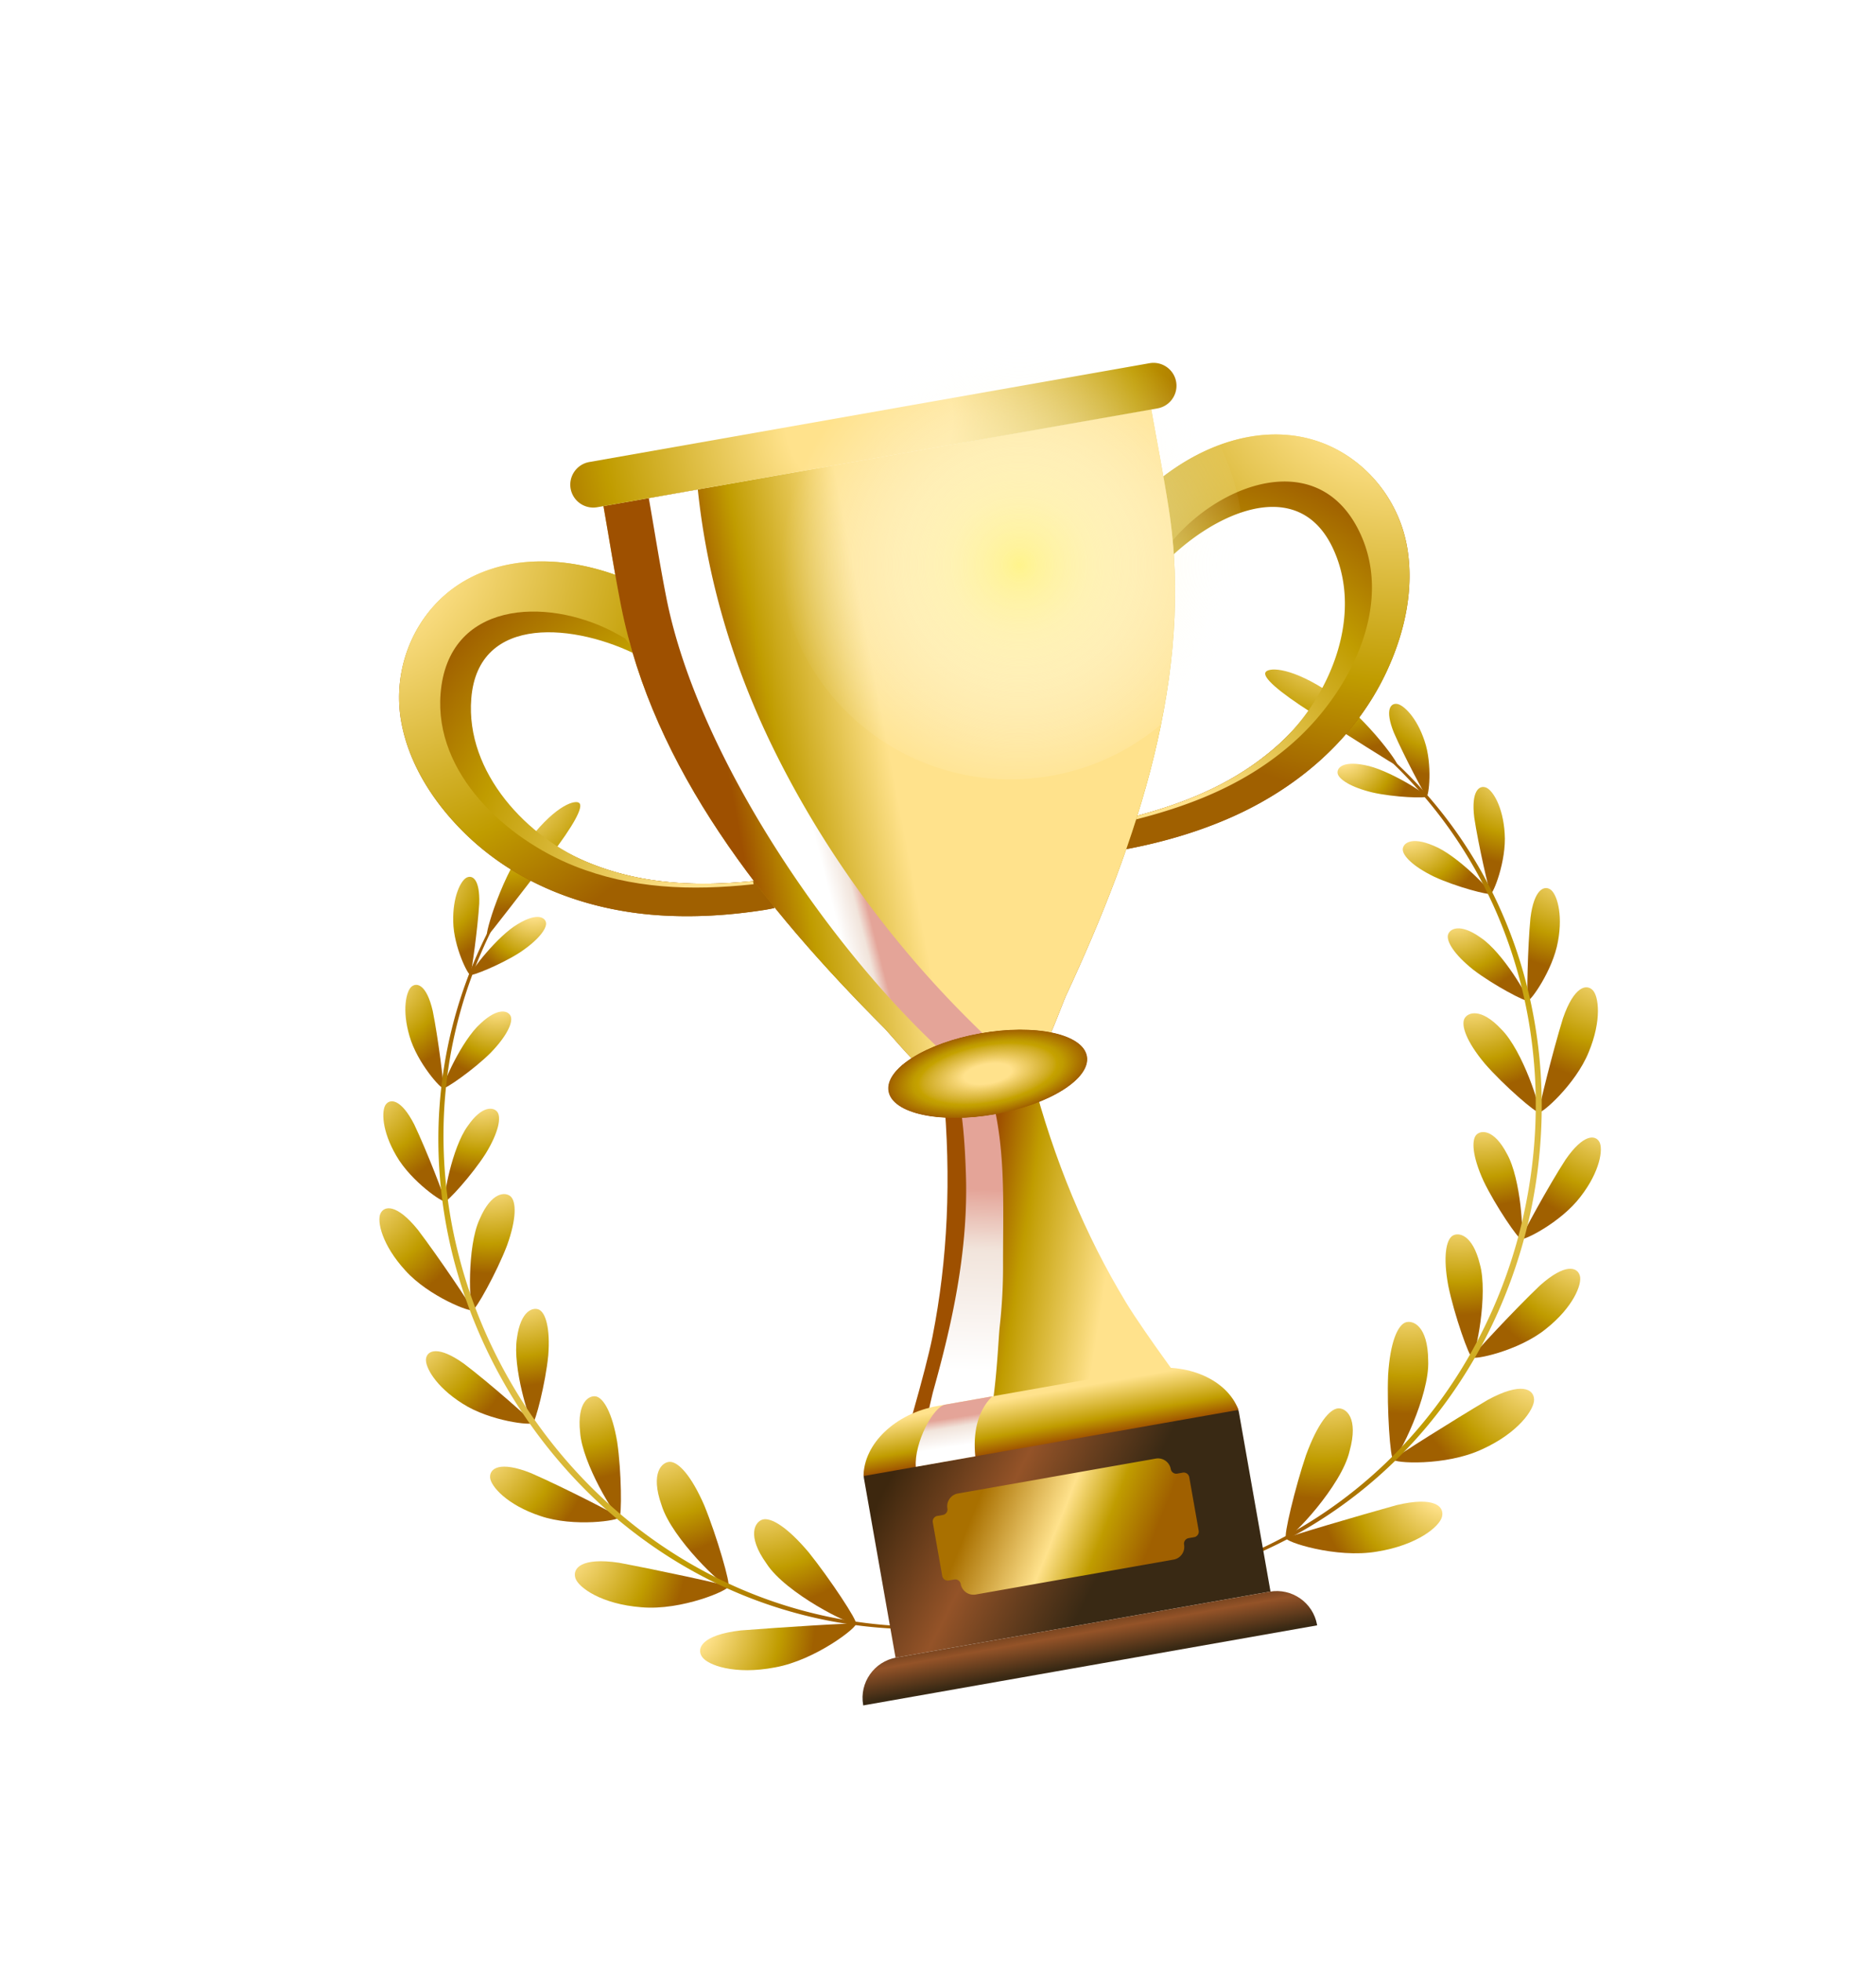 <svg width="334" height="349" viewBox="0 0 334 349" xmlns="http://www.w3.org/2000/svg">
    <defs>
        <radialGradient cx="-6.361%" cy="-37.738%" fx="-6.361%" fy="-37.738%" r="303.465%" gradientTransform="scale(.27 1) rotate(-20.532 -.15 .098)" id="funcd7cnmb">
            <stop stop-color="#FFE28C" offset="23.44%"/>
            <stop stop-color="#C09C00" offset="74.78%"/>
            <stop stop-color="#A06000" offset="100%"/>
        </radialGradient>
        <radialGradient cx="21.934%" cy="-49.719%" fx="21.934%" fy="-49.719%" r="171.312%" gradientTransform="scale(-1 -.719) rotate(-20.532 3.282 1.308)" id="2rwfd1xdhc">
            <stop stop-color="#FFE28C" offset="23.44%"/>
            <stop stop-color="#C09C00" offset="74.78%"/>
            <stop stop-color="#A06000" offset="100%"/>
        </radialGradient>
        <radialGradient cx="-9.374%" cy="-50.105%" fx="-9.374%" fy="-50.105%" r="234.724%" gradientTransform="scale(.386 1) rotate(-20.532 -.168 -.09)" id="2an3ou26sd">
            <stop stop-color="#FFE28C" offset="23.44%"/>
            <stop stop-color="#C09C00" offset="74.78%"/>
            <stop stop-color="#A06000" offset="100%"/>
        </radialGradient>
        <radialGradient cx="10.881%" cy="-40.238%" fx="10.881%" fy="-40.238%" r="270.993%" gradientTransform="scale(-1 -.405) rotate(-20.532 3.852 .896)" id="qp2o6et7me">
            <stop stop-color="#FFE28C" offset="23.44%"/>
            <stop stop-color="#C09C00" offset="74.78%"/>
            <stop stop-color="#A06000" offset="100%"/>
        </radialGradient>
        <radialGradient cx="-13.216%" cy="-47.315%" fx="-13.216%" fy="-47.315%" r="178.82%" gradientTransform="scale(.596 1) rotate(-20.532 -.177 -.226)" id="c5nv52y39f">
            <stop stop-color="#FFE28C" offset="23.44%"/>
            <stop stop-color="#C09C00" offset="74.78%"/>
            <stop stop-color="#A06000" offset="100%"/>
        </radialGradient>
        <radialGradient cx="23.635%" cy="-36.414%" fx="23.635%" fy="-36.414%" r="361.076%" gradientTransform="scale(-1 -.285) rotate(-20.532 4.532 1.762)" id="2335c4dlwg">
            <stop stop-color="#FFE28C" offset="23.44%"/>
            <stop stop-color="#C09C00" offset="74.78%"/>
            <stop stop-color="#A06000" offset="100%"/>
        </radialGradient>
        <radialGradient cx="-19.291%" cy="-41.574%" fx="-19.291%" fy="-41.574%" r="142.379%" gradientTransform="matrix(.874 -.351 .327 .936 .112 -.094)" id="xnaiq268lh">
            <stop stop-color="#FFE28C" offset="23.44%"/>
            <stop stop-color="#C09C00" offset="74.78%"/>
            <stop stop-color="#A06000" offset="100%"/>
        </radialGradient>
        <radialGradient cx="46.899%" cy="-33.544%" fx="46.899%" fy="-33.544%" r="303.994%" gradientTransform="scale(-1 -.33) rotate(-20.532 3.731 2.93)" id="vgsch55w7i">
            <stop stop-color="#FFE28C" offset="23.44%"/>
            <stop stop-color="#C09C00" offset="74.78%"/>
            <stop stop-color="#A06000" offset="100%"/>
        </radialGradient>
        <radialGradient cx="-32.693%" cy="-35.865%" fx="-32.693%" fy="-35.865%" r="181.945%" gradientTransform="matrix(.936 -.233 .351 .623 .105 -.211)" id="09xprh1r6j">
            <stop stop-color="#FFE28C" offset="23.44%"/>
            <stop stop-color="#C09C00" offset="74.78%"/>
            <stop stop-color="#A06000" offset="100%"/>
        </radialGradient>
        <radialGradient cx="71.156%" cy="-30.802%" fx="71.156%" fy="-30.802%" r="185.839%" gradientTransform="scale(-1 -.549) rotate(-20.532 2.398 4.055)" id="r5zms2kfbk">
            <stop stop-color="#FFE28C" offset="23.44%"/>
            <stop stop-color="#C09C00" offset="74.78%"/>
            <stop stop-color="#A06000" offset="100%"/>
        </radialGradient>
        <radialGradient cx="-56.011%" cy="-30.946%" fx="-56.011%" fy="-30.946%" r="257.742%" gradientTransform="scale(1 .433) rotate(-20.532 -1.68 -.512)" id="i4jiw19yfl">
            <stop stop-color="#FFE28C" offset="23.44%"/>
            <stop stop-color="#C09C00" offset="74.78%"/>
            <stop stop-color="#A06000" offset="100%"/>
        </radialGradient>
        <radialGradient cx="80.968%" cy="-28.526%" fx="80.968%" fy="-28.526%" r="132.773%" gradientTransform="scale(-1 -.814) rotate(-20.532 1.755 4.503)" id="xuswhw6ilm">
            <stop stop-color="#FFE28C" offset="23.44%"/>
            <stop stop-color="#C09C00" offset="74.78%"/>
            <stop stop-color="#A06000" offset="100%"/>
        </radialGradient>
        <radialGradient cx="-107.584%" cy="-24.161%" fx="-107.584%" fy="-24.161%" r="394.931%" gradientTransform="scale(1 .264) rotate(-20.532 -2.937 -.579)" id="3t61dvxu4n">
            <stop stop-color="#FFE28C" offset="23.44%"/>
            <stop stop-color="#C09C00" offset="74.78%"/>
            <stop stop-color="#A06000" offset="100%"/>
        </radialGradient>
        <radialGradient cx="86.787%" cy="-26.458%" fx="86.787%" fy="-26.458%" r="122.892%" gradientTransform="matrix(-.776 .351 -.291 -.936 1.465 -.817)" id="lo0mv28jio">
            <stop stop-color="#FFE28C" offset="23.44%"/>
            <stop stop-color="#C09C00" offset="74.78%"/>
            <stop stop-color="#A06000" offset="100%"/>
        </radialGradient>
        <radialGradient cx="-105.26%" cy="-14.503%" fx="-105.26%" fy="-14.503%" r="307.16%" gradientTransform="matrix(.936 -.114 .351 .305 -.016 -.221)" id="ekuo65xovp">
            <stop stop-color="#FFE28C" offset="23.44%"/>
            <stop stop-color="#C09C00" offset="74.78%"/>
            <stop stop-color="#A06000" offset="100%"/>
        </radialGradient>
        <radialGradient cx="89.251%" cy="-29.701%" fx="89.251%" fy="-29.701%" r="157.992%" gradientTransform="scale(-.55 -1) rotate(-20.532 1.275 6.94)" id="fvcl2gmhtq">
            <stop stop-color="#FFE28C" offset="23.44%"/>
            <stop stop-color="#C09C00" offset="74.78%"/>
            <stop stop-color="#A06000" offset="100%"/>
        </radialGradient>
        <radialGradient cx="37.732%" cy="56.861%" fx="37.732%" fy="56.861%" r="66.138%" gradientTransform="scale(1 .615) rotate(-20.532 1.36 .747)" id="aacp88mzfr">
            <stop stop-color="#FFE28C" offset="23.44%"/>
            <stop stop-color="#C09C00" offset="74.78%"/>
            <stop stop-color="#A06000" offset="100%"/>
        </radialGradient>
        <radialGradient cx="33.548%" cy="-31.23%" fx="33.548%" fy="-31.23%" r="114.492%" gradientTransform="matrix(-.392 .905 -.92 -.386 .18 -.736)" id="6gv375ttss">
            <stop stop-color="#FFE28C" offset="23.44%"/>
            <stop stop-color="#C09C00" offset="74.78%"/>
            <stop stop-color="#A06000" offset="100%"/>
        </radialGradient>
        <radialGradient cx="106.353%" cy="-37.795%" fx="106.353%" fy="-37.795%" r="303.459%" gradientTransform="matrix(-.252 -.351 .095 -.936 1.368 -.359)" id="7w1g062rlt">
            <stop stop-color="#FFE28C" offset="23.44%"/>
            <stop stop-color="#C09C00" offset="74.78%"/>
            <stop stop-color="#A06000" offset="100%"/>
        </radialGradient>
        <radialGradient cx="78.06%" cy="-49.706%" fx="78.06%" fy="-49.706%" r="171.369%" gradientTransform="scale(1 .719) rotate(20.532 1.318 -.594)" id="5wbbwyv3ru">
            <stop stop-color="#FFE28C" offset="23.44%"/>
            <stop stop-color="#C09C00" offset="74.78%"/>
            <stop stop-color="#A06000" offset="100%"/>
        </radialGradient>
        <radialGradient cx="109.377%" cy="-50.126%" fx="109.377%" fy="-50.126%" r="234.798%" gradientTransform="scale(-.386 -1) rotate(20.532 -3.638 -10.846)" id="t7ornm2rcv">
            <stop stop-color="#FFE28C" offset="23.44%"/>
            <stop stop-color="#C09C00" offset="74.78%"/>
            <stop stop-color="#A06000" offset="100%"/>
        </radialGradient>
        <radialGradient cx="89.141%" cy="-40.234%" fx="89.141%" fy="-40.234%" r="270.993%" gradientTransform="matrix(.936 .142 -.351 .38 -.084 -.376)" id="uke6xd3azw">
            <stop stop-color="#FFE28C" offset="23.44%"/>
            <stop stop-color="#C09C00" offset="74.78%"/>
            <stop stop-color="#A06000" offset="100%"/>
        </radialGradient>
        <radialGradient cx="113.226%" cy="-47.288%" fx="113.226%" fy="-47.288%" r="178.743%" gradientTransform="scale(-.597 -1) rotate(20.532 -2.994 -8.365)" id="09v7fv4qqx">
            <stop stop-color="#FFE28C" offset="23.44%"/>
            <stop stop-color="#C09C00" offset="74.78%"/>
            <stop stop-color="#A06000" offset="100%"/>
        </radialGradient>
        <radialGradient cx="76.398%" cy="-36.419%" fx="76.398%" fy="-36.419%" r="361.075%" gradientTransform="scale(1 .285) rotate(20.532 3.286 -.821)" id="y84z32x5vy">
            <stop stop-color="#FFE28C" offset="23.44%"/>
            <stop stop-color="#C09C00" offset="74.78%"/>
            <stop stop-color="#A06000" offset="100%"/>
        </radialGradient>
        <radialGradient cx="119.303%" cy="-41.605%" fx="119.303%" fy="-41.605%" r="142.428%" gradientTransform="scale(-.933 -1) rotate(20.532 -2.34 -6.825)" id="vt1uyu1kmz">
            <stop stop-color="#FFE28C" offset="23.44%"/>
            <stop stop-color="#C09C00" offset="74.78%"/>
            <stop stop-color="#A06000" offset="100%"/>
        </radialGradient>
        <radialGradient cx="53.139%" cy="-33.546%" fx="53.139%" fy="-33.546%" r="303.995%" gradientTransform="matrix(.936 .116 -.351 .309 -.084 -.293)" id="2suk7rpe2A">
            <stop stop-color="#FFE28C" offset="23.44%"/>
            <stop stop-color="#C09C00" offset="74.78%"/>
            <stop stop-color="#A06000" offset="100%"/>
        </radialGradient>
        <radialGradient cx="132.707%" cy="-35.851%" fx="132.707%" fy="-35.851%" r="181.945%" gradientTransform="matrix(-.936 -.233 .351 -.623 2.696 -.272)" id="q032rcr26B">
            <stop stop-color="#FFE28C" offset="23.44%"/>
            <stop stop-color="#C09C00" offset="74.78%"/>
            <stop stop-color="#A06000" offset="100%"/>
        </radialGradient>
        <radialGradient cx="28.863%" cy="-30.791%" fx="28.863%" fy="-30.791%" r="185.84%" gradientTransform="scale(1 .549) rotate(20.532 .986 -.434)" id="isgamjuduC">
            <stop stop-color="#FFE28C" offset="23.44%"/>
            <stop stop-color="#C09C00" offset="74.78%"/>
            <stop stop-color="#A06000" offset="100%"/>
        </radialGradient>
        <radialGradient cx="156.034%" cy="-30.942%" fx="156.034%" fy="-30.942%" r="257.742%" gradientTransform="scale(-1 -.432) rotate(20.532 -2.83 -8.412)" id="hcayf1yw6D">
            <stop stop-color="#FFE28C" offset="23.44%"/>
            <stop stop-color="#C09C00" offset="74.78%"/>
            <stop stop-color="#A06000" offset="100%"/>
        </radialGradient>
        <radialGradient cx="19.049%" cy="-28.529%" fx="19.049%" fy="-28.529%" r="132.773%" gradientTransform="scale(1 .814) rotate(20.532 .37 -.318)" id="vd9wpxbisE">
            <stop stop-color="#FFE28C" offset="23.44%"/>
            <stop stop-color="#C09C00" offset="74.78%"/>
            <stop stop-color="#A06000" offset="100%"/>
        </radialGradient>
        <radialGradient cx="207.626%" cy="-24.147%" fx="207.626%" fy="-24.147%" r="394.931%" gradientTransform="scale(-1 -.264) rotate(20.532 -3.193 -11.126)" id="3vr4145bmF">
            <stop stop-color="#FFE28C" offset="23.44%"/>
            <stop stop-color="#C09C00" offset="74.78%"/>
            <stop stop-color="#A06000" offset="100%"/>
        </radialGradient>
        <radialGradient cx="13.23%" cy="-26.434%" fx="13.23%" fy="-26.434%" r="122.892%" gradientTransform="matrix(.776 .351 -.291 .936 -.047 -.063)" id="xrzd9zdmnG">
            <stop stop-color="#FFE28C" offset="23.44%"/>
            <stop stop-color="#C09C00" offset="74.78%"/>
            <stop stop-color="#A06000" offset="100%"/>
        </radialGradient>
        <radialGradient cx="205.311%" cy="-14.514%" fx="205.311%" fy="-14.514%" r="307.211%" gradientTransform="matrix(-.936 -.114 .351 -.305 4.027 .045)" id="v8mr5ce2uH">
            <stop stop-color="#FFE28C" offset="23.44%"/>
            <stop stop-color="#C09C00" offset="74.78%"/>
            <stop stop-color="#A06000" offset="100%"/>
        </radialGradient>
        <radialGradient cx="10.763%" cy="-29.705%" fx="10.763%" fy="-29.705%" r="157.93%" gradientTransform="scale(.551 1) rotate(20.532 .152 -.054)" id="7i0n43s8aI">
            <stop stop-color="#FFE28C" offset="23.44%"/>
            <stop stop-color="#C09C00" offset="74.78%"/>
            <stop stop-color="#A06000" offset="100%"/>
        </radialGradient>
        <radialGradient cx="62.27%" cy="56.86%" fx="62.27%" fy="56.86%" r="66.138%" gradientTransform="scale(-1 -.615) rotate(20.532 4.122 -3.616)" id="1mmxoqmx8J">
            <stop stop-color="#FFE28C" offset="23.44%"/>
            <stop stop-color="#C09C00" offset="74.78%"/>
            <stop stop-color="#A06000" offset="100%"/>
        </radialGradient>
        <radialGradient cx="66.462%" cy="-31.246%" fx="66.462%" fy="-31.246%" r="114.492%" gradientTransform="scale(1 .983) rotate(66.917 .669 -.315)" id="477s2bbz9K">
            <stop stop-color="#FFE28C" offset="23.44%"/>
            <stop stop-color="#C09C00" offset="74.78%"/>
            <stop stop-color="#A06000" offset="100%"/>
        </radialGradient>
        <radialGradient cx="65.724%" cy="-6.543%" fx="65.724%" fy="-6.543%" r="52.303%" gradientTransform="matrix(.985 .152 -.174 .858 -.001 -.109)" id="exkgx29wkP">
            <stop stop-color="#FFE28C" offset="23.44%"/>
            <stop stop-color="#C09C00" offset="74.78%"/>
            <stop stop-color="#A06000" offset="100%"/>
        </radialGradient>
        <radialGradient cx="108.075%" cy="-15.453%" fx="108.075%" fy="-15.453%" r="133.476%" gradientTransform="matrix(.985 .152 -.174 .858 -.01 -.186)" id="ilnjorzqwQ">
            <stop stop-color="#FFE28C" offset="23.44%"/>
            <stop stop-color="#C09C00" offset="74.78%"/>
            <stop stop-color="#A06000" offset="100%"/>
        </radialGradient>
        <radialGradient cx="-3.211%" cy="115.977%" fx="-3.211%" fy="115.977%" r="143.483%" gradientTransform="matrix(1 0 0 .905 0 .11)" id="bywet05l0R">
            <stop stop-color="#FFE28C" offset="23.44%"/>
            <stop stop-color="#C09C00" offset="74.78%"/>
            <stop stop-color="#A06000" offset="100%"/>
        </radialGradient>
        <radialGradient cx="34.279%" cy="-6.539%" fx="34.279%" fy="-6.539%" r="52.303%" gradientTransform="scale(-1 -.872) rotate(-10.01 .802 3.92)" id="eog36uyeoS">
            <stop stop-color="#FFE28C" offset="23.44%"/>
            <stop stop-color="#C09C00" offset="74.78%"/>
            <stop stop-color="#A06000" offset="100%"/>
        </radialGradient>
        <radialGradient cx="-8.072%" cy="-15.448%" fx="-8.072%" fy="-15.448%" r="133.476%" gradientTransform="scale(-1 -.872) rotate(-10.01 1.894 -.91)" id="ny1il83thT">
            <stop stop-color="#FFE28C" offset="23.44%"/>
            <stop stop-color="#C09C00" offset="74.78%"/>
            <stop stop-color="#A06000" offset="100%"/>
        </radialGradient>
        <radialGradient cx="103.199%" cy="115.97%" fx="103.199%" fy="115.97%" r="143.482%" gradientTransform="matrix(-1 0 0 -.905 2.064 2.209)" id="vewlwed2jU">
            <stop stop-color="#FFE28C" offset="23.44%"/>
            <stop stop-color="#C09C00" offset="74.78%"/>
            <stop stop-color="#A06000" offset="100%"/>
        </radialGradient>
        <radialGradient cx="60.527%" cy="-18.779%" fx="60.527%" fy="-18.779%" r="121.439%" gradientTransform="matrix(1 0 0 .907 0 -.017)" id="e0zzsgh20V">
            <stop stop-color="#FFE28C" offset="23.44%"/>
            <stop stop-color="#C09C00" offset="74.78%"/>
            <stop stop-color="#A06000" offset="100%"/>
        </radialGradient>
        <radialGradient cx="49.7%" cy="11.942%" fx="49.7%" fy="11.942%" r="776.143%" gradientTransform="matrix(.075 0 0 1 .46 0)" id="w1i7y11tzY">
            <stop stop-color="#FFE28C" offset="23.44%"/>
            <stop stop-color="#C09C00" offset="74.78%"/>
            <stop stop-color="#A06000" offset="100%"/>
        </radialGradient>
        <radialGradient cx="51.086%" cy="54.034%" fx="51.086%" fy="54.034%" r="51.243%" gradientTransform="matrix(.997 0 0 1 .002 0)" id="ykfkpfg7gZ">
            <stop stop-color="#FFF48C" offset="0%"/>
            <stop stop-color="#FFF59F" stop-opacity=".916" offset="8.35%"/>
            <stop stop-color="#FFF9C5" stop-opacity=".708" offset="29.22%"/>
            <stop stop-color="#FFFCE0" stop-opacity=".506" offset="49.38%"/>
            <stop stop-color="#FFFDF2" stop-opacity=".316" offset="68.38%"/>
            <stop stop-color="#FFFFFC" stop-opacity=".142" offset="85.75%"/>
            <stop stop-color="#FFF" stop-opacity="0" offset="100%"/>
        </radialGradient>
        <linearGradient x1="-1.017%" y1="30.56%" x2="64.476%" y2="56.294%" id="gldgocm6vL">
            <stop stop-color="#3D270E" offset="0%"/>
            <stop stop-color="#945328" offset="48.76%"/>
            <stop stop-color="#392914" offset="100%"/>
        </linearGradient>
        <linearGradient x1="50%" y1="-58.303%" x2="50%" y2="102.568%" id="s9pjjgvquM">
            <stop stop-color="#3D270E" offset="5.66%"/>
            <stop stop-color="#945328" offset="48.76%"/>
            <stop stop-color="#392914" offset="94.21%"/>
        </linearGradient>
        <linearGradient x1="85.775%" y1="69.54%" x2="35.961%" y2="49.718%" id="3wd3wkqpmN">
            <stop stop-color="#FFE28C" offset="23.44%"/>
            <stop stop-color="#C09C00" offset="74.78%"/>
            <stop stop-color="#9E5000" offset="100%"/>
        </linearGradient>
        <linearGradient x1="53.311%" y1="26.439%" x2="47.405%" y2="93.008%" id="rhtjv24l0O">
            <stop stop-color="#E4A498" offset="0%"/>
            <stop stop-color="#F1E4DB" offset="25.22%"/>
            <stop stop-color="#FFF" offset="76.5%"/>
        </linearGradient>
        <linearGradient x1="13.828%" y1="50.427%" x2="51.942%" y2="49.607%" id="pr9fewm7uW">
            <stop stop-color="#9E5000" offset="0%"/>
            <stop stop-color="#C09C00" offset="25.22%"/>
            <stop stop-color="#FFE28C" offset="76.5%"/>
        </linearGradient>
        <linearGradient x1="52.141%" y1="49.594%" x2="35.589%" y2="52.591%" id="hm60pnrveX">
            <stop stop-color="#E4A498" offset="0%"/>
            <stop stop-color="#F1E4DB" offset="25.22%"/>
            <stop stop-color="#FFF" offset="76.5%"/>
        </linearGradient>
        <linearGradient x1="49.994%" y1="-18.056%" x2="49.994%" y2="101.704%" id="q3yxx2zc1aa">
            <stop stop-color="#FFE28C" offset="23.44%"/>
            <stop stop-color="#C09C00" offset="74.78%"/>
            <stop stop-color="#9E5000" offset="100%"/>
        </linearGradient>
        <linearGradient x1="50.588%" y1="25.376%" x2="49.003%" y2="92.334%" id="vp8g3yyklab">
            <stop stop-color="#E4A498" offset="0%"/>
            <stop stop-color="#F1E4DB" offset="25.22%"/>
            <stop stop-color="#FFF" offset="76.5%"/>
        </linearGradient>
        <linearGradient x1="4.921%" y1="38.958%" x2="86.438%" y2="58.922%" id="oo5wujijbac">
            <stop stop-color="#A97000" offset="7.69%"/>
            <stop stop-color="#FFE28C" offset="51.24%"/>
            <stop stop-color="#C09C00" offset="74.78%"/>
            <stop stop-color="#A06000" offset="100%"/>
        </linearGradient>
        <filter x="-19.5%" y="-17.9%" width="139%" height="135.9%" filterUnits="objectBoundingBox" id="t6z9x396ya">
            <feOffset dx="5" dy="5" in="SourceAlpha" result="shadowOffsetOuter1"/>
            <feGaussianBlur stdDeviation="8.5" in="shadowOffsetOuter1" result="shadowBlurOuter1"/>
            <feColorMatrix values="0 0 0 0 0 0 0 0 0 0 0 0 0 0 0 0 0 0 0.298 0" in="shadowBlurOuter1" result="shadowMatrixOuter1"/>
            <feMerge>
                <feMergeNode in="shadowMatrixOuter1"/>
                <feMergeNode in="SourceGraphic"/>
            </feMerge>
        </filter>
    </defs>
    <g filter="url(#t6z9x396ya)" transform="rotate(-10 450.493 -176.222)" fill-rule="nonzero" fill="none">
        <path d="M50.745 150.288c6.907.671 19.93 2.115 20.361 2.377.476.525-8.07 5.14-15.488 5.162-7.331.117-11.758-2.486-12.475-4.097-.775-1.714.659-3.85 7.602-3.442z" fill="url(#funcd7cnmb)" transform="translate(0 72.437)"/>
        <path d="M57.33 139.388c2.436 5.796 12.971 13.598 13.79 13.233.52-.175-3.182-8.676-6.035-13.882-3.007-5.191-5.553-7.342-7.068-7.211-1.39.138-3.38 2.246-.687 7.86z" fill="url(#2rwfd1xdhc)" transform="translate(0 72.437)"/>
        <path d="M31.518 134.678c6.394 2.413 18.071 7.145 18.364 7.51.285.627-8.882 2.85-15.847.97-6.907-1.772-10.411-5.396-10.667-7.124-.271-1.845 1.69-3.53 8.15-1.356z" fill="url(#2an3ou26sd)" transform="translate(0 72.437)"/>
        <path d="M40.729 125.906c.776 6.183 8.355 16.384 9.182 16.245.534-.036-.454-9.15-1.697-14.874-1.376-5.753-3.227-8.465-4.697-8.727-1.361-.227-3.812 1.283-2.788 7.356z" fill="url(#qp2o6et7me)" transform="translate(0 72.437)"/>
        <path d="M18.853 116.253c5.049 3.354 13.923 10.04 14.055 10.434.088.597-8.216.415-13.762-2.647-5.516-2.968-7.777-6.737-7.63-8.276.146-1.626 2.201-2.698 7.337.489z" fill="url(#c5nv52y39f)" transform="translate(0 72.437)"/>
        <path d="M28.694 110.624c-.564 5.52 3.555 15.953 4.25 16.033.469.095 1.815-7.947 1.954-13.197.051-5.3-1.039-8.093-2.268-8.64-1.156-.488-3.57.32-3.936 5.804z" fill="url(#2335c4dlwg)" transform="translate(0 72.437)"/>
        <path d="M10.44 94.977c3.811 4.098 10.213 12.103 10.22 12.49-.065.547-7.425-1.575-11.69-5.527-4.266-3.864-5.473-7.692-5.013-9.02.476-1.414 2.569-1.924 6.483 2.057z" fill="url(#xnaiq268lh)" transform="translate(0 72.437)"/>
        <path d="M20.522 92.177c-1.683 4.82-.41 15.035.175 15.268.403.197 3.49-6.613 4.785-11.287 1.23-4.74.834-7.524-.154-8.29-.943-.715-3.285-.518-4.806 4.31z" fill="url(#vgsch55w7i)" transform="translate(0 72.437)"/>
        <path d="M6.518 70.114c2.744 5.337 7.192 15.311 7.104 15.705-.212.54-7.243-3.66-10.557-8.96-3.329-5.207-3.483-9.523-2.62-10.755.9-1.32 3.183-1.218 6.073 4.01z" fill="url(#09xprh1r6j)" transform="translate(0 72.437)"/>
        <path d="M17.66 70.15c-3.109 4.44-4.543 15.26-3.994 15.655.359.313 5.363-5.804 7.982-10.194 2.568-4.476 2.963-7.408 2.166-8.48-.754-.99-3.227-1.472-6.153 3.02z" fill="url(#r5zms2kfbk)" transform="translate(0 72.437)"/>
        <path d="M9.123 51.521c1.368 4.914 3.175 14.08 3.014 14.386-.278.4-5.304-4.448-7.104-9.406-1.83-4.892-1.215-8.472-.278-9.355.973-.926 2.875-.48 4.368 4.375z" fill="url(#i4jiw19yfl)" transform="translate(0 72.437)"/>
        <path d="M18.422 53.482c-3.38 3.26-6.614 12.01-6.248 12.432.241.335 5.575-3.784 8.574-7.072 2.97-3.354 3.834-5.848 3.358-6.898-.453-.992-2.429-1.786-5.684 1.538z" fill="url(#xuswhw6ilm)" transform="translate(0 72.437)"/>
        <path d="M15.876 32.2c.124 4.797-.315 13.568-.534 13.816-.344.306-3.798-5.191-4.31-10.09-.556-4.85.812-8 1.859-8.626 1.104-.657 2.736.13 2.985 4.9z" fill="url(#3t61dvxu4n)" transform="translate(0 72.437)"/>
        <path d="M23.872 35.881c-3.826 2.355-8.728 9.69-8.494 10.15.14.364 5.89-2.275 9.365-4.71 3.468-2.501 4.836-4.66 4.653-5.731-.175-1.021-1.8-2.137-5.524.291z" fill="url(#lo0mv28jio)" transform="translate(0 72.437)"/>
        <path d="M27.348 14.817c-1.025 4.302-3.52 12.016-3.761 12.191-.366.197-2.063-5.366-1.36-9.8.65-4.403 2.582-6.94 3.65-7.305 1.127-.387 2.378.612 1.47 4.914z" fill="url(#ekuo65xovp)" transform="translate(0 72.437)"/>
        <path d="M33.5 19.6c-3.95 1.436-9.986 6.985-9.891 7.423.037.357 5.677-.832 9.336-2.37 3.658-1.59 5.414-3.318 5.516-4.324.095-.955-1.075-2.23-4.96-.729z" fill="url(#fvcl2gmhtq)" transform="translate(0 72.437)"/>
        <path d="M46.355 1.912a95.65 95.65 0 0 0-6.072 5.103 90.252 90.252 0 0 0-5.436 5.396 84.657 84.657 0 0 0-8.985 11.557 81.784 81.784 0 0 0-10.879 25.271 85.142 85.142 0 0 0-2.107 26.504c.658 8.815 2.663 17.506 5.868 25.73a89.317 89.317 0 0 0 13.067 22.953 84.997 84.997 0 0 0 19.527 18.155 82.368 82.368 0 0 0 25.27 11.324 86.266 86.266 0 0 0 14.567 2.471c2.531.212 5.106.314 7.733.314a96.76 96.76 0 0 0 8.019-.328 97.747 97.747 0 0 1-8.019.496 94.158 94.158 0 0 1-7.763-.19 87.38 87.38 0 0 1-14.683-2.238 81.912 81.912 0 0 1-25.6-11.127c-7.63-5.002-14.289-11.206-19.864-18.22-5.56-7.03-10.03-14.882-13.279-23.209-3.226-8.333-5.23-17.134-5.882-26.058-.63-8.925.08-17.973 2.312-26.781a81.263 81.263 0 0 1 11.26-25.352 85.754 85.754 0 0 1 9.226-11.462 91.68 91.68 0 0 1 11.72-10.31z" fill="url(#aacp88mzfr)" transform="translate(0 72.437)"/>
        <path d="M38.285 4.981c-5.926 5.126-11.062 15.61-10.564 15.778.234.102 8.018-7.225 13.425-11.957C46.421 3.96 48.631 1.095 47.994.3c-.52-.736-4.01-.445-9.709 4.681z" fill="url(#6gv375ttss)" transform="translate(0 72.437)"/>
        <g>
            <path d="M56.189 150.29c-6.907.67-19.93 2.114-20.361 2.376-.476.525 8.07 5.14 15.488 5.162 7.331.117 11.758-2.479 12.475-4.097.768-1.721-.666-3.85-7.602-3.442z" fill="url(#7w1g062rlt)" transform="translate(113.416 70.752)"/>
            <path d="M49.604 139.382c-2.436 5.796-12.971 13.598-13.79 13.233-.52-.175 3.182-8.676 6.035-13.882 3.007-5.192 5.553-7.343 7.068-7.211 1.382.145 3.372 2.253.687 7.86z" fill="url(#5wbbwyv3ru)" transform="translate(113.416 70.752)"/>
            <path d="M75.409 134.671c-6.395 2.414-18.071 7.146-18.364 7.51-.285.627 8.882 2.851 15.847.97 6.907-1.772 10.411-5.395 10.667-7.123.278-1.845-1.683-3.522-8.15-1.357z" fill="url(#t7ornm2rcv)" transform="translate(113.416 70.752)"/>
            <path d="M66.198 125.9c-.776 6.183-8.356 16.384-9.182 16.245-.534-.036.453-9.15 1.697-14.874 1.375-5.753 3.227-8.465 4.697-8.728 1.36-.219 3.812 1.29 2.788 7.357z" fill="url(#uke6xd3azw)" transform="translate(113.416 70.752)"/>
            <path d="M88.073 116.254c-5.048 3.354-13.923 10.04-14.054 10.434-.088.597 8.216.415 13.762-2.647 5.516-2.968 7.777-6.737 7.63-8.276-.146-1.633-2.202-2.705-7.338.489z" fill="url(#09v7fv4qqx)" transform="translate(113.416 70.752)"/>
            <path d="M78.233 110.625c.563 5.52-3.556 15.953-4.25 16.033-.47.095-1.815-7.947-1.954-13.197-.052-5.3 1.039-8.093 2.268-8.64 1.156-.496 3.57.32 3.936 5.804z" fill="url(#y84z32x5vy)" transform="translate(113.416 70.752)"/>
            <path d="M96.487 94.97c-3.812 4.098-10.214 12.104-10.22 12.49.065.547 7.425-1.574 11.69-5.526 4.266-3.865 5.473-7.692 5.012-9.02-.475-1.407-2.568-1.917-6.482 2.057z" fill="url(#vt1uyu1kmz)" transform="translate(113.416 70.752)"/>
            <path d="M86.405 92.178c1.683 4.82.41 15.035-.175 15.268-.403.197-3.49-6.613-4.785-11.287-1.23-4.74-.834-7.524.153-8.29.951-.722 3.285-.518 4.807 4.31z" fill="url(#2suk7rpe2A)" transform="translate(113.416 70.752)"/>
            <path d="M100.408 70.108c-2.743 5.337-7.191 15.311-7.104 15.705.213.54 7.243-3.66 10.558-8.961 3.329-5.206 3.482-9.522 2.619-10.755-.9-1.32-3.175-1.217-6.073 4.01z" fill="url(#q032rcr26B)" transform="translate(113.416 70.752)"/>
            <path d="M89.266 70.151c3.11 4.44 4.543 15.26 3.994 15.655-.358.313-5.362-5.804-7.982-10.194-2.568-4.476-2.963-7.408-2.165-8.48.76-.998 3.226-1.48 6.153 3.02z" fill="url(#isgamjuduC)" transform="translate(113.416 70.752)"/>
            <path d="M97.804 51.522c-1.368 4.914-3.175 14.08-3.014 14.386.278.4 5.304-4.448 7.104-9.406 1.829-4.892 1.214-8.472.278-9.355-.973-.933-2.876-.488-4.368 4.375z" fill="url(#hcayf1yw6D)" transform="translate(113.416 70.752)"/>
            <path d="M88.505 53.476c3.38 3.26 6.614 12.009 6.248 12.432-.241.335-5.575-3.784-8.575-7.073-2.97-3.354-3.833-5.847-3.358-6.897.454-.992 2.436-1.78 5.685 1.538z" fill="url(#vd9wpxbisE)" transform="translate(113.416 70.752)"/>
            <path d="M91.05 32.193c-.123 4.798.316 13.57.535 13.817.344.306 3.797-5.191 4.31-10.091.555-4.849-.813-7.999-1.859-8.626-1.105-.656-2.736.132-2.985 4.9z" fill="url(#3vr4145bmF)" transform="translate(113.416 70.752)"/>
            <path d="M83.054 35.875c3.827 2.355 8.729 9.69 8.494 10.15-.139.364-5.89-2.275-9.364-4.71-3.468-2.501-4.836-4.66-4.654-5.732.176-1.02 1.8-2.136 5.524.292z" fill="url(#xrzd9zdmnG)" transform="translate(113.416 70.752)"/>
            <path d="M79.579 14.818c1.024 4.302 3.52 12.016 3.76 12.191.366.197 2.064-5.366 1.361-9.8-.65-4.403-2.582-6.94-3.65-7.305-1.12-.394-2.378.605-1.471 4.914z" fill="url(#v8mr5ce2uH)" transform="translate(113.416 70.752)"/>
            <path d="M73.426 19.601c3.95 1.436 9.987 6.985 9.892 7.423-.037.357-5.678-.832-9.336-2.37-3.658-1.59-5.414-3.318-5.516-4.324-.095-.955 1.082-2.238 4.96-.729z" fill="url(#7i0n43s8aI)" transform="translate(113.416 70.752)"/>
            <path d="M60.571 1.905a95.65 95.65 0 0 1 6.073 5.104 90.252 90.252 0 0 1 5.436 5.396 84.657 84.657 0 0 1 8.984 11.556 81.784 81.784 0 0 1 10.88 25.272 85.142 85.142 0 0 1 2.107 26.503c-.659 8.815-2.664 17.507-5.868 25.731a89.317 89.317 0 0 1-13.067 22.953 84.997 84.997 0 0 1-19.527 18.155 82.555 82.555 0 0 1-25.27 11.33 86.266 86.266 0 0 1-14.567 2.472 92.851 92.851 0 0 1-7.733.314A96.76 96.76 0 0 1 0 156.363c2.714.277 5.392.445 8.019.496a94.157 94.157 0 0 0 7.762-.19 87.38 87.38 0 0 0 14.684-2.238 81.912 81.912 0 0 0 25.6-11.127c7.63-5.002 14.288-11.206 19.863-18.22 5.56-7.03 10.03-14.882 13.28-23.209 3.226-8.333 5.23-17.134 5.882-26.058.629-8.925-.081-17.973-2.312-26.781a81.263 81.263 0 0 0-11.26-25.352 85.754 85.754 0 0 0-9.226-11.462A91.36 91.36 0 0 0 66.754 6.9a96.435 96.435 0 0 0-6.183-4.995z" fill="url(#1mmxoqmx8J)" transform="translate(113.416 70.752)"/>
            <path d="M68.641 4.982c5.926 5.126 11.062 15.61 10.565 15.778-.234.102-8.019-7.225-13.425-11.957C60.506 3.96 58.296 1.096 58.933.3c.519-.736 4.016-.452 9.708 4.681z" fill="url(#477s2bbz9K)" transform="translate(113.416 70.752)"/>
        </g>
        <g>
            <path d="M125.533 232.284H57.748v-32.329a3.117 3.117 0 0 1 3.124-3.113h61.537a3.117 3.117 0 0 1 3.124 3.113v32.33z" fill="url(#gldgocm6vL)" transform="translate(19.292)"/>
            <path d="M50.607 239.656h82.06v-.088c0-4.024-3.271-7.284-7.31-7.284h-67.44c-4.04 0-7.31 3.26-7.31 7.284v.088z" fill="url(#s9pjjgvquM)" transform="translate(19.292)"/>
            <g transform="translate(19.292)">
                <path d="M109.145 177.192c-5.056-13.037-8.217-27.043-9.512-42.756H83.647c-1.302 15.713-4.463 29.719-9.51 42.756-2.247 5.804-9.168 19.752-10.353 21.706h55.72c-1.192-1.954-8.113-15.902-10.36-21.706z" fill="url(#3wd3wkqpmN)"/>
                <path d="M88.732 166.794c1.851-10.681 4.507-21.691 2.905-32.373-.98 0-4.507.008-5.487.008.16 5.133-.403 10.23-1.127 15.304-1.215 8.538-3.731 16.719-6.95 24.703-1.683 4.178-3.556 8.282-5.502 12.344-.63 1.312-4.96 12.11-5.992 12.11h10.96c4.045-.007 7.733-18.09 8.691-21.363a95.596 95.596 0 0 0 2.502-10.733z" fill="url(#rhtjv24l0O)"/>
                <path d="M59.665 24.327c.065-9.77-5.78-18.797-14.538-22.457C35.879-1.995 24.04.207 13.469 7.768l2.612 11.579a39.484 39.484 0 0 1 1.83-1.48c9.898-7.518 25.884-9.625 29.74 5.184 3.343 12.847-6.534 25.548-16.82 31.906-8.992 5.564-18.993 7.576-29.895 8.21L0 68.432c.893.014 1.536.021 1.778.014 6.365-.124 12.737-.838 18.92-2.384 12.372-3.099 23.668-9.763 31.182-20.197 5.04-7.029 7.733-14.473 7.785-21.538z" fill="url(#exkgx29wkP)" transform="translate(122.094 29.271)"/>
                <path d="M59.665 24.327c.065-9.77-5.78-18.797-14.538-22.457C35.879-1.995 24.04.207 13.469 7.768l2.612 11.579a39.484 39.484 0 0 1 1.83-1.48c9.898-7.518 25.884-9.625 29.74 5.184 3.343 12.847-6.534 25.548-16.82 31.906-8.992 5.564-18.993 7.576-29.895 8.21L0 68.432c.893.014 1.536.021 1.778.014 6.365-.124 12.737-.838 18.92-2.384 12.372-3.099 23.668-9.763 31.182-20.197 5.04-7.029 7.733-14.473 7.785-21.538z" fill="url(#ilnjorzqwQ)" transform="translate(122.094 29.271)"/>
                <path d="M51.902 20.506C47.753 4.56 30.538 6.828 19.878 14.921a37.559 37.559 0 0 0-1.968 1.597l-.014-.058c-.183.4-.388.794-.608 1.18-.41.526-.82 1.058-1.229 1.583l.022.11c.593-.511-.76 1.195-.139.721 9.9-7.517 26.88-12.548 30.728 2.26 3.344 12.848-5.553 26.27-15.84 32.629-8.45 5.22-17.778 7.32-27.918 8.078v.584c11.23-.766 21.554-2.982 30.882-8.75 11.07-6.839 21.707-20.517 18.108-34.349z" fill="url(#bywet05l0R)" transform="translate(122.094 29.271)"/>
                <path d="M0 24.327C-.065 14.557 5.78 5.53 14.538 1.87 23.786-1.995 35.623.207 46.195 7.768l-2.611 11.579a39.484 39.484 0 0 0-1.83-1.48c-9.898-7.518-25.884-9.625-29.74 5.184-3.344 12.847 6.533 25.548 16.82 31.906 8.992 5.564 18.993 7.576 29.894 8.21l.937 5.265c-.893.014-1.537.021-1.778.014-6.365-.124-12.738-.838-18.92-2.384-12.372-3.099-23.668-9.763-31.182-20.197C2.745 38.836.052 31.392 0 24.327z" fill="url(#eog36uyeoS)" transform="translate(0 28.746)"/>
                <path d="M0 24.327C-.065 14.557 5.78 5.53 14.538 1.87 23.786-1.995 35.623.207 46.195 7.768l-2.611 11.579a39.484 39.484 0 0 0-1.83-1.48c-9.898-7.518-25.884-9.625-29.74 5.184-3.344 12.847 6.533 25.548 16.82 31.906 8.992 5.564 18.993 7.576 29.894 8.21l.937 5.265c-.893.014-1.537.021-1.778.014-6.365-.124-12.738-.838-18.92-2.384-12.372-3.099-23.668-9.763-31.182-20.197C2.745 38.836.052 31.392 0 24.327z" fill="url(#ny1il83thT)" transform="translate(0 28.746)"/>
                <path d="M7.77 20.513C11.92 4.568 29.134 6.835 39.794 14.928c.673.51 1.331 1.043 1.968 1.597l.014-.058c.183.4.388.795.608 1.181.41.525.82 1.057 1.229 1.582l-.022.11c-.593-.51.76 1.195.139.721-9.899-7.517-26.88-12.548-30.728 2.26-3.344 12.848 5.553 26.271 15.84 32.629 8.45 5.22 17.778 7.32 27.918 8.079v.583c-11.23-.766-21.554-2.982-30.882-8.75C14.801 48.017 4.171 34.346 7.77 20.514z" fill="url(#vewlwed2jU)" transform="translate(0 28.746)"/>
                <path d="M141.153 21.45H42.12c0 6.002-.124 12.01 0 18.01.608 29.566 15.628 57.149 33.114 82.158.775 1.115 5.348 9.129 6.372 9.129h20.061c1.025 0 5.597-8.014 6.373-9.13 17.486-25.008 32.506-52.584 33.113-82.157.125-5.993 0-12.008 0-18.01z" fill="url(#e0zzsgh20V)"/>
                <path d="M141.153 21.45H42.12c0 6.002-.124 12.01 0 18.01.608 29.566 15.628 57.149 33.114 82.158.775 1.115 5.348 9.129 6.372 9.129h20.061c1.025 0 5.597-8.014 6.373-9.13 17.486-25.008 32.506-52.584 33.113-82.157.125-5.993 0-12.008 0-18.01z" fill="url(#pr9fewm7uW)"/>
                <path d="M89.413 121.465c-11.063-15.99-19.754-34-25.11-52.687C59.87 53.3 58.048 37.36 59.175 21.451h-8.86c0 6-.125 12.009 0 18.01.607 29.565 18.883 68.923 36.31 90.55.856 1.056 9.584.736 9.584.736a215.565 215.565 0 0 1-6.796-9.282z" fill="url(#hm60pnrveX)"/>
                <path d="M142.273 21.45H41a4.093 4.093 0 0 1-4.097-4.082A4.093 4.093 0 0 1 41 13.285h101.272c2.26 0 4.097 1.83 4.097 4.083a4.093 4.093 0 0 1-4.097 4.083z" fill="url(#w1i7y11tzY)"/>
                <ellipse fill="url(#ykfkpfg7gZ)" opacity=".99" cx="112.276" cy="41.276" rx="41.417" ry="41.276"/>
                <g transform="translate(74.012 125.497)">
                    <path fill="#A06000" d="M3.168 3.157h28.921v7.685H3.168z"/>
                    <ellipse fill="#A06000" cx="17.939" cy="7.313" rx="17.939" ry="7.313"/>
                    <ellipse fill="#A16100" cx="17.939" cy="7.313" rx="17.881" ry="7.284"/>
                    <ellipse fill="#A16100" cx="17.939" cy="7.313" rx="17.822" ry="7.262"/>
                    <ellipse fill="#A26200" cx="17.939" cy="7.313" rx="17.764" ry="7.24"/>
                    <ellipse fill="#A26300" cx="17.939" cy="7.313" rx="17.705" ry="7.218"/>
                    <ellipse fill="#A26400" cx="17.939" cy="7.313" rx="17.647" ry="7.189"/>
                    <ellipse fill="#A36400" cx="17.939" cy="7.313" rx="17.588" ry="7.167"/>
                    <ellipse fill="#A36500" cx="17.939" cy="7.313" rx="17.537" ry="7.145"/>
                    <ellipse fill="#A46600" cx="17.939" cy="7.313" rx="17.479" ry="7.124"/>
                    <ellipse fill="#A46700" cx="17.939" cy="7.313" rx="17.42" ry="7.094"/>
                    <ellipse fill="#A56700" cx="17.939" cy="7.313" rx="17.361" ry="7.073"/>
                    <ellipse fill="#A56800" cx="17.939" cy="7.313" rx="17.303" ry="7.051"/>
                    <ellipse fill="#A56900" cx="17.939" cy="7.313" rx="17.244" ry="7.029"/>
                    <ellipse fill="#A66A00" cx="17.939" cy="7.313" rx="17.186" ry="7"/>
                    <ellipse fill="#A66B00" cx="17.939" cy="7.313" rx="17.127" ry="6.978"/>
                    <ellipse fill="#A76B00" cx="17.939" cy="7.313" rx="17.069" ry="6.956"/>
                    <ellipse fill="#A76C00" cx="17.939" cy="7.313" rx="17.01" ry="6.934"/>
                    <ellipse fill="#A76D00" cx="17.939" cy="7.313" rx="16.952" ry="6.912"/>
                    <ellipse fill="#A86E00" cx="17.939" cy="7.313" rx="16.893" ry="6.883"/>
                    <ellipse fill="#A86E00" cx="17.939" cy="7.313" rx="16.835" ry="6.861"/>
                    <ellipse fill="#A96F00" cx="17.939" cy="7.313" rx="16.784" ry="6.839"/>
                    <ellipse fill="#A97000" cx="17.939" cy="7.313" rx="16.725" ry="6.817"/>
                    <ellipse fill="#A97100" cx="17.939" cy="7.313" rx="16.666" ry="6.788"/>
                    <ellipse fill="#AA7100" cx="17.939" cy="7.313" rx="16.608" ry="6.766"/>
                    <ellipse fill="#AA7200" cx="17.939" cy="7.313" rx="16.549" ry="6.744"/>
                    <ellipse fill="#AB7300" cx="17.939" cy="7.313" rx="16.491" ry="6.723"/>
                    <ellipse fill="#AB7400" cx="17.939" cy="7.313" rx="16.432" ry="6.693"/>
                    <ellipse fill="#AC7400" cx="17.939" cy="7.313" rx="16.374" ry="6.671"/>
                    <ellipse fill="#AC7500" cx="17.939" cy="7.313" rx="16.315" ry="6.65"/>
                    <ellipse fill="#AC7600" cx="17.939" cy="7.313" rx="16.257" ry="6.628"/>
                    <ellipse fill="#AD7700" cx="17.939" cy="7.313" rx="16.198" ry="6.599"/>
                    <ellipse fill="#AD7800" cx="17.939" cy="7.313" rx="16.14" ry="6.577"/>
                    <ellipse fill="#AE7800" cx="17.939" cy="7.313" rx="16.081" ry="6.555"/>
                    <ellipse fill="#AE7900" cx="17.939" cy="7.313" rx="16.023" ry="6.533"/>
                    <ellipse fill="#AE7A00" cx="17.939" cy="7.313" rx="15.971" ry="6.504"/>
                    <ellipse fill="#AF7B00" cx="17.939" cy="7.313" rx="15.913" ry="6.482"/>
                    <ellipse fill="#AF7C00" cx="17.939" cy="7.313" rx="15.854" ry="6.46"/>
                    <ellipse fill="#B07C00" cx="17.939" cy="7.313" rx="15.796" ry="6.438"/>
                    <ellipse fill="#B07D00" cx="17.939" cy="7.313" rx="15.737" ry="6.409"/>
                    <ellipse fill="#B07E00" cx="17.939" cy="7.313" rx="15.679" ry="6.387"/>
                    <ellipse fill="#B17F00" cx="17.939" cy="7.313" rx="15.62" ry="6.365"/>
                    <ellipse fill="#B17F00" cx="17.939" cy="7.313" rx="15.562" ry="6.343"/>
                    <ellipse fill="#B28000" cx="17.939" cy="7.313" rx="15.503" ry="6.314"/>
                    <ellipse fill="#B28100" cx="17.939" cy="7.313" rx="15.445" ry="6.292"/>
                    <ellipse fill="#B28200" cx="17.939" cy="7.313" rx="15.386" ry="6.27"/>
                    <ellipse fill="#B38300" cx="17.939" cy="7.313" rx="15.328" ry="6.249"/>
                    <ellipse fill="#B38300" cx="17.939" cy="7.313" rx="15.269" ry="6.227"/>
                    <ellipse fill="#B48400" cx="17.939" cy="7.313" rx="15.211" ry="6.198"/>
                    <ellipse fill="#B48500" cx="17.939" cy="7.313" rx="15.159" ry="6.176"/>
                    <ellipse fill="#B48600" cx="17.939" cy="7.313" rx="15.101" ry="6.154"/>
                    <ellipse fill="#B58700" cx="17.939" cy="7.313" rx="15.042" ry="6.132"/>
                    <ellipse fill="#B58700" cx="17.939" cy="7.313" rx="14.984" ry="6.103"/>
                    <ellipse fill="#B68800" cx="17.939" cy="7.313" rx="14.925" ry="6.081"/>
                    <ellipse fill="#B68900" cx="17.939" cy="7.313" rx="14.867" ry="6.059"/>
                    <ellipse fill="#B68A00" cx="17.939" cy="7.313" rx="14.808" ry="6.037"/>
                    <ellipse fill="#B78A00" cx="17.939" cy="7.313" rx="14.75" ry="6.008"/>
                    <ellipse fill="#B78B00" cx="17.939" cy="7.313" rx="14.691" ry="5.986"/>
                    <ellipse fill="#B88C00" cx="17.939" cy="7.313" rx="14.633" ry="5.964"/>
                    <ellipse fill="#B88D00" cx="17.939" cy="7.313" rx="14.574" ry="5.942"/>
                    <ellipse fill="#B88E00" cx="17.939" cy="7.313" rx="14.515" ry="5.913"/>
                    <ellipse fill="#B98F00" cx="17.939" cy="7.313" rx="14.457" ry="5.891"/>
                    <ellipse fill="#B98F00" cx="17.939" cy="7.313" rx="14.398" ry="5.869"/>
                    <ellipse fill="#BA9000" cx="17.939" cy="7.313" rx="14.347" ry="5.848"/>
                    <ellipse fill="#BA9100" cx="17.939" cy="7.313" rx="14.289" ry="5.818"/>
                    <ellipse fill="#BA9200" cx="17.939" cy="7.313" rx="14.23" ry="5.797"/>
                    <ellipse fill="#BB9300" cx="17.939" cy="7.313" rx="14.172" ry="5.775"/>
                    <ellipse fill="#BB9300" cx="17.939" cy="7.313" rx="14.113" ry="5.753"/>
                    <ellipse fill="#BC9400" cx="17.939" cy="7.313" rx="14.055" ry="5.724"/>
                    <ellipse fill="#BC9500" cx="17.939" cy="7.313" rx="13.996" ry="5.702"/>
                    <ellipse fill="#BC9600" cx="17.939" cy="7.313" rx="13.937" ry="5.68"/>
                    <ellipse fill="#BD9700" cx="17.939" cy="7.313" rx="13.879" ry="5.658"/>
                    <ellipse fill="#BD9700" cx="17.939" cy="7.313" rx="13.82" ry="5.636"/>
                    <ellipse fill="#BE9800" cx="17.939" cy="7.313" rx="13.762" ry="5.607"/>
                    <ellipse fill="#BE9900" cx="17.939" cy="7.313" rx="13.703" ry="5.585"/>
                    <ellipse fill="#BE9A00" cx="17.939" cy="7.313" rx="13.645" ry="5.563"/>
                    <ellipse fill="#BF9B00" cx="17.939" cy="7.313" rx="13.594" ry="5.541"/>
                    <ellipse fill="#BF9B00" cx="17.939" cy="7.313" rx="13.535" ry="5.512"/>
                    <ellipse fill="#C09C00" cx="17.939" cy="7.313" rx="13.477" ry="5.49"/>
                    <ellipse fill="#C09C00" cx="17.939" cy="7.313" rx="13.418" ry="5.468"/>
                    <ellipse fill="#C09D00" cx="17.939" cy="7.313" rx="13.338" ry="5.432"/>
                    <ellipse fill="#C19D00" cx="17.939" cy="7.313" rx="13.257" ry="5.403"/>
                    <ellipse fill="#C19E00" cx="17.939" cy="7.313" rx="13.177" ry="5.366"/>
                    <ellipse fill="#C29E00" cx="17.939" cy="7.313" rx="13.096" ry="5.337"/>
                    <ellipse fill="#C29F00" cx="17.939" cy="7.313" rx="13.016" ry="5.308"/>
                    <ellipse fill="#C39F00" cx="17.939" cy="7.313" rx="12.942" ry="5.272"/>
                    <ellipse fill="#C3A000" cx="17.939" cy="7.313" rx="12.862" ry="5.242"/>
                    <ellipse fill="#C4A100" cx="17.939" cy="7.313" rx="12.782" ry="5.206"/>
                    <ellipse fill="#C5A100" cx="17.939" cy="7.313" rx="12.701" ry="5.177"/>
                    <ellipse fill="#C5A200" cx="17.939" cy="7.313" rx="12.621" ry="5.14"/>
                    <ellipse fill="#C6A200" cx="17.939" cy="7.313" rx="12.54" ry="5.111"/>
                    <ellipse fill="#C6A302" cx="17.939" cy="7.313" rx="12.46" ry="5.082"/>
                    <ellipse fill="#C7A305" cx="17.939" cy="7.313" rx="12.386" ry="5.046"/>
                    <ellipse fill="#C7A408" cx="17.939" cy="7.313" rx="12.306" ry="5.016"/>
                    <ellipse fill="#C8A50A" cx="17.939" cy="7.313" rx="12.225" ry="4.98"/>
                    <ellipse fill="#C9A50D" cx="17.939" cy="7.313" rx="12.145" ry="4.951"/>
                    <ellipse fill="#C9A60F" cx="17.939" cy="7.313" rx="12.065" ry="4.914"/>
                    <ellipse fill="#CAA611" cx="17.939" cy="7.313" rx="11.984" ry="4.885"/>
                    <ellipse fill="#CAA713" cx="17.939" cy="7.313" rx="11.911" ry="4.849"/>
                    <ellipse fill="#CBA715" cx="17.939" cy="7.313" rx="11.83" ry="4.82"/>
                    <ellipse fill="#CCA817" cx="17.939" cy="7.313" rx="11.75" ry="4.79"/>
                    <ellipse fill="#CCA919" cx="17.939" cy="7.313" rx="11.669" ry="4.754"/>
                    <path d="M17.94 12.03c-6.402 0-11.59-2.114-11.59-4.724 0-2.61 5.188-4.725 11.59-4.725 6.401 0 11.588 2.115 11.588 4.725 0 2.61-5.187 4.725-11.589 4.725z" fill="#CDA91A"/>
                    <path d="M17.94 12.001c-6.358 0-11.509-2.1-11.509-4.688 0-2.588 5.15-4.688 11.508-4.688 6.358 0 11.509 2.1 11.509 4.688 0 2.589-5.15 4.688-11.509 4.688z" fill="#CDAA1C"/>
                    <path d="M17.94 11.965c-6.314 0-11.429-2.085-11.429-4.66 0-2.573 5.115-4.658 11.428-4.658 6.314 0 11.428 2.085 11.428 4.659s-5.114 4.659-11.428 4.659z" fill="#CEAA1D"/>
                    <path d="M17.94 11.936c-6.27 0-11.355-2.071-11.355-4.623S11.669 2.69 17.939 2.69s11.355 2.071 11.355 4.623c-.007 2.552-5.084 4.623-11.355 4.623z" fill="#CEAB1F"/>
                    <path d="M17.94 11.9c-6.227 0-11.275-2.057-11.275-4.594 0-2.538 5.048-4.594 11.274-4.594 6.227 0 11.275 2.056 11.275 4.594 0 2.537-5.048 4.593-11.275 4.593z" fill="#CFAC20"/>
                    <path d="M17.94 11.87c-6.183 0-11.194-2.041-11.194-4.564 0-2.516 5.011-4.564 11.193-4.564 6.183 0 11.194 2.041 11.194 4.564S24.122 11.87 17.94 11.87z" fill="#D0AC22"/>
                    <path d="M17.94 11.841c-6.139 0-11.114-2.027-11.114-4.528 0-2.5 4.975-4.528 11.113-4.528 6.139 0 11.114 2.027 11.114 4.528 0 2.501-4.975 4.528-11.114 4.528z" fill="#D0AD23"/>
                    <path d="M17.94 11.805c-6.095 0-11.033-2.013-11.033-4.5 0-2.485 4.938-4.498 11.032-4.498 6.095 0 11.033 2.013 11.033 4.499 0 2.486-4.938 4.499-11.033 4.499z" fill="#D1AD25"/>
                    <path d="M17.94 11.775c-6.051 0-10.953-1.997-10.953-4.462 0-2.464 4.902-4.462 10.952-4.462 6.051 0 10.953 1.998 10.953 4.462 0 2.465-4.902 4.462-10.953 4.462z" fill="#D1AE26"/>
                    <path d="M17.94 11.739c-6.007 0-10.872-1.983-10.872-4.433 0-2.45 4.865-4.433 10.871-4.433 6.007 0 10.872 1.983 10.872 4.433 0 2.45-4.865 4.433-10.872 4.433z" fill="#D2AE28"/>
                    <path d="M17.94 11.71c-5.963 0-10.8-1.969-10.8-4.397s4.837-4.397 10.8-4.397c5.962 0 10.798 1.97 10.798 4.397 0 2.428-4.836 4.397-10.799 4.397z" fill="#D2AF29"/>
                    <path d="M17.94 11.673c-5.92 0-10.719-1.954-10.719-4.367 0-2.414 4.8-4.368 10.718-4.368 5.92 0 10.719 1.954 10.719 4.368 0 2.413-4.8 4.367-10.719 4.367z" fill="#D3B02A"/>
                    <path d="M17.94 11.644c-5.875 0-10.638-1.94-10.638-4.33 0-2.392 4.763-4.332 10.637-4.332 5.875 0 10.638 1.94 10.638 4.331 0 2.392-4.763 4.331-10.638 4.331z" fill="#D4B02B"/>
                    <path d="M17.94 11.615c-5.832 0-10.558-1.925-10.558-4.302s4.726-4.302 10.557-4.302c5.832 0 10.558 1.925 10.558 4.302 0 2.37-4.726 4.302-10.558 4.302z" fill="#D4B12D"/>
                    <path d="M17.94 11.578c-5.788 0-10.477-1.91-10.477-4.272 0-2.355 4.69-4.273 10.476-4.273 5.788 0 10.477 1.91 10.477 4.273 0 2.362-4.69 4.272-10.477 4.272z" fill="#D5B12E"/>
                    <path d="M17.94 11.55c-5.744 0-10.397-1.896-10.397-4.237 0-2.34 4.653-4.236 10.396-4.236 5.744 0 10.397 1.896 10.397 4.236 0 2.333-4.653 4.236-10.397 4.236z" fill="#D5B22F"/>
                    <ellipse fill="#D6B331" cx="17.939" cy="7.313" rx="10.316" ry="4.207"/>
                    <path d="M17.94 11.484c-5.656 0-10.243-1.867-10.243-4.17 0-2.305 4.587-4.171 10.242-4.171 5.656 0 10.243 1.866 10.243 4.17s-4.587 4.17-10.243 4.17z" fill="#D6B332"/>
                    <path d="M17.94 11.447c-5.612 0-10.163-1.852-10.163-4.141 0-2.29 4.55-4.142 10.162-4.142 5.612 0 10.163 1.852 10.163 4.142s-4.55 4.141-10.163 4.141z" fill="#D7B433"/>
                    <path d="M17.94 11.418c-5.568 0-10.082-1.837-10.082-4.105 0-2.267 4.514-4.105 10.081-4.105 5.568 0 10.082 1.838 10.082 4.105 0 2.268-4.514 4.105-10.082 4.105z" fill="#D8B434"/>
                    <path d="M17.94 11.382c-5.524 0-10.002-1.823-10.002-4.076 0-2.253 4.478-4.076 10.001-4.076 5.524 0 10.002 1.823 10.002 4.076 0 2.253-4.478 4.076-10.002 4.076z" fill="#D8B536"/>
                    <path d="M17.94 11.352c-5.48 0-9.921-1.808-9.921-4.046 0-2.231 4.44-4.047 9.92-4.047 5.48 0 9.921 1.808 9.921 4.047 0 2.238-4.44 4.046-9.92 4.046z" fill="#D9B537"/>
                    <ellipse fill="#D9B638" cx="17.939" cy="7.313" rx="9.84" ry="4.01"/>
                    <path d="M17.94 11.287c-5.393 0-9.76-1.78-9.76-3.981 0-2.195 4.367-3.981 9.76-3.981 5.392 0 9.76 1.779 9.76 3.98 0 2.203-4.368 3.982-9.76 3.982z" fill="#DAB739"/>
                    <path d="M17.94 11.258c-5.349 0-9.687-1.765-9.687-3.945 0-2.18 4.338-3.944 9.686-3.944 5.349 0 9.687 1.764 9.687 3.944 0 2.173-4.338 3.945-9.687 3.945z" fill="#DAB73B"/>
                    <path d="M17.94 11.221c-5.305 0-9.607-1.75-9.607-3.915 0-2.158 4.302-3.916 9.606-3.916 5.305 0 9.607 1.75 9.607 3.916 0 2.165-4.302 3.915-9.607 3.915z" fill="#DBB83C"/>
                    <path d="M17.94 11.192c-5.26 0-9.526-1.735-9.526-3.879s4.265-3.879 9.525-3.879c5.26 0 9.526 1.735 9.526 3.88 0 2.143-4.265 3.878-9.526 3.878z" fill="#DBB83D"/>
                    <path d="M17.94 11.156c-5.217 0-9.446-1.721-9.446-3.85 0-2.13 4.229-3.85 9.445-3.85 5.217 0 9.446 1.72 9.446 3.85 0 2.129-4.229 3.85-9.446 3.85z" fill="#DCB93E"/>
                    <ellipse fill="#DCBA40" cx="17.939" cy="7.313" rx="9.365" ry="3.813"/>
                    <path d="M17.94 11.097c-5.13 0-9.285-1.691-9.285-3.784 0-2.092 4.156-3.784 9.284-3.784 5.13 0 9.285 1.692 9.285 3.784 0 2.085-4.156 3.784-9.285 3.784z" fill="#DDBA41"/>
                    <path d="M17.94 11.06c-5.085 0-9.204-1.676-9.204-3.754 0-2.07 4.119-3.755 9.203-3.755 5.085 0 9.204 1.677 9.204 3.755s-4.119 3.755-9.204 3.755z" fill="#DEBB42"/>
                    <path d="M17.94 11.032c-5.041 0-9.131-1.663-9.131-3.719s4.09-3.718 9.13-3.718c5.041 0 9.131 1.662 9.131 3.718 0 2.049-4.09 3.719-9.13 3.719z" fill="#DEBB43"/>
                    <path d="M17.94 10.995c-4.998 0-9.05-1.648-9.05-3.69 0-2.033 4.052-3.689 9.05-3.689 4.996 0 9.05 1.648 9.05 3.69 0 2.041-4.054 3.69-9.05 3.69z" fill="#DFBC45"/>
                    <path d="M17.94 10.966c-4.954 0-8.97-1.633-8.97-3.653s4.016-3.653 8.97-3.653c4.953 0 8.97 1.633 8.97 3.653 0 2.012-4.017 3.653-8.97 3.653z" fill="#DFBD46"/>
                    <path d="M17.94 10.93c-4.91 0-8.89-1.62-8.89-3.624 0-1.998 3.98-3.624 8.89-3.624 4.909 0 8.889 1.619 8.889 3.624s-3.98 3.624-8.89 3.624z" fill="#E0BD47"/>
                    <path d="M17.94 10.9c-4.866 0-8.81-1.604-8.81-3.587s3.944-3.587 8.81-3.587c4.865 0 8.808 1.604 8.808 3.587 0 1.976-3.943 3.587-8.809 3.587z" fill="#E0BE48"/>
                    <path d="M17.94 10.864c-4.822 0-8.729-1.59-8.729-3.558 0-1.969 3.907-3.558 8.728-3.558 4.822 0 8.729 1.59 8.729 3.558 0 1.968-3.907 3.558-8.729 3.558z" fill="#E1BE49"/>
                    <path d="M17.94 10.835c-4.778 0-8.648-1.575-8.648-3.53 0-1.946 3.87-3.528 8.647-3.528 4.778 0 8.648 1.575 8.648 3.529s-3.87 3.529-8.648 3.529z" fill="#E1BF4B"/>
                    <path d="M17.94 10.806c-4.734 0-8.575-1.56-8.575-3.493 0-1.932 3.84-3.492 8.574-3.492s8.575 1.56 8.575 3.492c0 1.925-3.84 3.493-8.575 3.493z" fill="#E2C04C"/>
                    <path d="M17.94 10.77c-4.69 0-8.495-1.547-8.495-3.464 0-1.91 3.805-3.464 8.494-3.464 4.69 0 8.495 1.546 8.495 3.464 0 1.917-3.805 3.463-8.495 3.463z" fill="#E3C04D"/>
                    <path d="M17.94 10.74c-4.646 0-8.414-1.538-8.414-3.427 0-1.896 3.768-3.427 8.413-3.427 4.646 0 8.414 1.539 8.414 3.427 0 1.889-3.768 3.427-8.414 3.427z" fill="#E3C14E"/>
                    <path d="M17.94 10.704c-4.602 0-8.334-1.524-8.334-3.398s3.732-3.398 8.333-3.398c4.602 0 8.334 1.524 8.334 3.398 0 1.881-3.732 3.398-8.334 3.398z" fill="#E4C14F"/>
                    <path d="M17.94 10.674c-4.559 0-8.253-1.509-8.253-3.36 0-1.86 3.694-3.362 8.252-3.362 4.559 0 8.253 1.51 8.253 3.361 0 1.852-3.694 3.361-8.253 3.361z" fill="#E4C251"/>
                    <path d="M17.94 10.638c-4.515 0-8.173-1.495-8.173-3.332 0-1.838 3.658-3.332 8.172-3.332 4.515 0 8.173 1.494 8.173 3.332 0 1.845-3.658 3.332-8.173 3.332z" fill="#E5C352"/>
                    <path d="M17.94 10.609c-4.47 0-8.1-1.48-8.1-3.296 0-1.815 3.622-3.296 8.1-3.296 4.477 0 8.099 1.48 8.099 3.296 0 1.816-3.63 3.296-8.1 3.296z" fill="#E5C353"/>
                    <ellipse fill="#E6C454" cx="17.939" cy="7.313" rx="8.019" ry="3.266"/>
                    <path d="M17.94 10.543c-4.383 0-7.939-1.45-7.939-3.237 0-1.787 3.556-3.237 7.938-3.237 4.383 0 7.939 1.45 7.939 3.237 0 1.793-3.556 3.237-7.939 3.237z" fill="#E6C455"/>
                    <path d="M17.94 10.514c-4.34 0-7.858-1.436-7.858-3.2 0-1.773 3.519-3.202 7.857-3.202 4.339 0 7.858 1.437 7.858 3.201 0 1.765-3.519 3.201-7.858 3.201z" fill="#E7C557"/>
                    <path d="M17.94 10.478c-4.295 0-7.778-1.422-7.778-3.172 0-1.75 3.483-3.172 7.777-3.172 4.295 0 7.778 1.422 7.778 3.172 0 1.757-3.483 3.172-7.778 3.172z" fill="#E8C658"/>
                    <path d="M17.94 10.448c-4.251 0-7.697-1.407-7.697-3.135 0-1.735 3.446-3.135 7.696-3.135 4.251 0 7.697 1.407 7.697 3.135 0 1.728-3.446 3.135-7.697 3.135z" fill="#E8C659"/>
                    <path d="M17.94 10.412c-4.207 0-7.617-1.393-7.617-3.106 0-1.714 3.41-3.106 7.616-3.106 4.207 0 7.617 1.392 7.617 3.106 0 1.72-3.41 3.106-7.617 3.106z" fill="#E9C75A"/>
                    <ellipse fill="#E9C85B" cx="17.939" cy="7.313" rx="7.543" ry="3.07"/>
                    <path d="M17.94 10.346c-4.12 0-7.463-1.363-7.463-3.04s3.343-3.04 7.462-3.04c4.12 0 7.463 1.363 7.463 3.04 0 1.684-3.343 3.04-7.463 3.04z" fill="#EAC85D"/>
                    <path d="M17.94 10.317c-4.076 0-7.383-1.349-7.383-3.004 0-1.662 3.307-3.011 7.382-3.011 4.076 0 7.383 1.349 7.383 3.011 0 1.655-3.307 3.004-7.383 3.004z" fill="#EAC95E"/>
                    <path d="M17.94 10.288c-4.032 0-7.302-1.334-7.302-2.975 0-1.64 3.27-2.975 7.301-2.975 4.032 0 7.302 1.335 7.302 2.975 0 1.64-3.27 2.975-7.302 2.975z" fill="#EBC95F"/>
                    <path d="M17.94 10.251c-3.988 0-7.222-1.32-7.222-2.945 0-1.626 3.234-2.946 7.221-2.946 3.988 0 7.222 1.32 7.222 2.946 0 1.626-3.234 2.945-7.222 2.945z" fill="#ECCA60"/>
                    <path d="M17.94 10.222c-3.944 0-7.141-1.305-7.141-2.909 0-1.604 3.197-2.91 7.14-2.91 3.944 0 7.141 1.306 7.141 2.91s-3.197 2.91-7.14 2.91z" fill="#ECCB61"/>
                    <path d="M17.94 10.186c-3.9 0-7.06-1.29-7.06-2.88 0-1.59 3.16-2.88 7.06-2.88 3.9 0 7.06 1.29 7.06 2.88 0 1.597-3.16 2.88-7.06 2.88z" fill="#EDCB62"/>
                    <path d="M17.94 10.157c-3.856 0-6.988-1.276-6.988-2.844 0-1.575 3.124-2.843 6.987-2.843s6.988 1.275 6.988 2.843c-.008 1.568-3.132 2.844-6.988 2.844z" fill="#EDCC64"/>
                    <path d="M17.94 10.12c-3.812 0-6.907-1.261-6.907-2.814 0-1.553 3.095-2.815 6.906-2.815 3.812 0 6.907 1.262 6.907 2.815 0 1.56-3.095 2.814-6.907 2.814z" fill="#EECD65"/>
                    <path d="M17.94 10.091c-3.768 0-6.827-1.247-6.827-2.778 0-1.538 3.059-2.778 6.826-2.778 3.768 0 6.827 1.247 6.827 2.778s-3.059 2.778-6.827 2.778z" fill="#EECD66"/>
                    <path d="M17.94 10.062c-3.724 0-6.746-1.232-6.746-2.749 0-1.516 3.022-2.749 6.745-2.749 3.724 0 6.746 1.233 6.746 2.75 0 1.516-3.022 2.748-6.746 2.748z" fill="#EFCE67"/>
                    <path d="M17.94 10.025c-3.68 0-6.666-1.217-6.666-2.72 0-1.501 2.985-2.719 6.665-2.719s6.666 1.218 6.666 2.72c0 1.502-2.985 2.72-6.666 2.72z" fill="#EFCE68"/>
                    <path d="M17.94 9.996c-3.637 0-6.585-1.203-6.585-2.683 0-1.48 2.948-2.683 6.584-2.683 3.637 0 6.585 1.203 6.585 2.683 0 1.48-2.948 2.683-6.585 2.683z" fill="#F0CF69"/>
                    <path d="M17.94 9.96c-3.593 0-6.505-1.189-6.505-2.654 0-1.466 2.912-2.654 6.504-2.654 3.593 0 6.505 1.188 6.505 2.654 0 1.465-2.912 2.654-6.505 2.654z" fill="#F1D06B"/>
                    <path d="M17.94 9.93c-3.549 0-6.432-1.173-6.432-2.617s2.876-2.617 6.431-2.617c3.556 0 6.431 1.173 6.431 2.617s-2.882 2.618-6.43 2.618z" fill="#F1D06C"/>
                    <path d="M17.94 9.894c-3.505 0-6.351-1.16-6.351-2.588 0-1.43 2.839-2.589 6.35-2.589 3.505 0 6.351 1.16 6.351 2.589s-2.846 2.588-6.35 2.588z" fill="#F2D16D"/>
                    <path d="M17.94 9.865c-3.461 0-6.27-1.145-6.27-2.552 0-1.414 2.809-2.552 6.27-2.552 3.46 0 6.27 1.145 6.27 2.552s-2.81 2.552-6.27 2.552z" fill="#F2D26E"/>
                    <path d="M17.94 9.829c-3.417 0-6.19-1.13-6.19-2.523 0-1.393 2.773-2.523 6.19-2.523 3.416 0 6.189 1.13 6.189 2.523 0 1.4-2.773 2.523-6.19 2.523z" fill="#F3D26F"/>
                    <path d="M17.94 9.8c-3.373 0-6.11-1.116-6.11-2.487 0-1.37 2.737-2.486 6.11-2.486 3.372 0 6.109 1.115 6.109 2.486 0 1.37-2.737 2.486-6.11 2.486z" fill="#F3D371"/>
                    <path d="M17.94 9.77c-3.33 0-6.03-1.1-6.03-2.457 0-1.356 2.7-2.457 6.03-2.457 3.328 0 6.028 1.1 6.028 2.457 0 1.356-2.7 2.457-6.029 2.457z" fill="#F4D472"/>
                    <path d="M17.94 9.734c-3.286 0-5.949-1.087-5.949-2.428 0-1.342 2.663-2.428 5.948-2.428 3.285 0 5.949 1.086 5.949 2.428 0 1.341-2.664 2.428-5.949 2.428z" fill="#F4D473"/>
                    <path d="M17.94 9.705c-3.242 0-5.875-1.072-5.875-2.392 0-1.32 2.626-2.391 5.874-2.391 3.249 0 5.875 1.071 5.875 2.391s-2.633 2.392-5.875 2.392z" fill="#F5D574"/>
                    <path d="M17.94 9.668c-3.198 0-5.795-1.057-5.795-2.362 0-1.305 2.59-2.363 5.794-2.363 3.205 0 5.795 1.058 5.795 2.363s-2.597 2.362-5.795 2.362z" fill="#F5D675"/>
                    <ellipse fill="#F6D677" cx="17.939" cy="7.313" rx="5.714" ry="2.326"/>
                    <path d="M17.94 9.603c-3.11 0-5.634-1.029-5.634-2.297 0-1.269 2.524-2.297 5.633-2.297 3.11 0 5.634 1.028 5.634 2.297 0 1.268-2.524 2.297-5.634 2.297z" fill="#F7D778"/>
                    <path d="M17.94 9.573c-3.066 0-5.554-1.013-5.554-2.26 0-1.247 2.488-2.26 5.553-2.26 3.066 0 5.554 1.013 5.554 2.26 0 1.247-2.488 2.26-5.554 2.26z" fill="#F7D879"/>
                    <path d="M17.94 9.544c-3.022 0-5.473-.999-5.473-2.23 0-1.233 2.45-2.232 5.472-2.232 3.022 0 5.473.999 5.473 2.231 0 1.232-2.45 2.231-5.473 2.231z" fill="#F8D87A"/>
                    <path d="M17.94 9.508c-2.978 0-5.393-.985-5.393-2.202 0-1.218 2.415-2.202 5.392-2.202 2.978 0 5.393.984 5.393 2.202 0 1.217-2.415 2.202-5.393 2.202z" fill="#F8D97B"/>
                    <path d="M17.94 9.479c-2.934 0-5.32-.97-5.32-2.166s2.378-2.165 5.32-2.165c2.94 0 5.318.97 5.318 2.165 0 1.196-2.385 2.166-5.319 2.166z" fill="#F9D97D"/>
                    <ellipse fill="#F9DA7E" cx="17.939" cy="7.313" rx="5.238" ry="2.136"/>
                    <path d="M17.94 9.413c-2.847 0-5.158-.94-5.158-2.1 0-1.16 2.311-2.1 5.157-2.1 2.847 0 5.158.94 5.158 2.1 0 1.16-2.311 2.1-5.158 2.1z" fill="#FADB7F"/>
                    <path d="M17.94 9.377c-2.803 0-5.078-.926-5.078-2.071s2.275-2.07 5.077-2.07c2.803 0 5.078.925 5.078 2.07 0 1.145-2.275 2.07-5.078 2.07z" fill="#FADB80"/>
                    <path d="M17.94 9.347c-2.759 0-4.998-.911-4.998-2.034 0-1.123 2.24-2.034 4.997-2.034 2.759 0 4.997.911 4.997 2.034 0 1.123-2.238 2.034-4.997 2.034z" fill="#FBDC81"/>
                    <path d="M17.94 9.31c-2.715 0-4.917-.896-4.917-2.004S15.225 5.3 17.939 5.3c2.715 0 4.917.897 4.917 2.005 0 1.108-2.202 2.005-4.917 2.005z" fill="#FBDD83"/>
                    <path d="M17.94 9.282c-2.671 0-4.837-.882-4.837-1.969 0-1.086 2.166-1.969 4.836-1.969 2.67 0 4.837.883 4.837 1.97 0 1.086-2.166 1.968-4.837 1.968z" fill="#FCDD84"/>
                    <path d="M17.94 9.253c-2.627 0-4.763-.868-4.763-1.94s2.129-1.94 4.762-1.94c2.627 0 4.763.868 4.763 1.94s-2.136 1.94-4.763 1.94z" fill="#FDDE85"/>
                    <path d="M17.94 9.216c-2.583 0-4.683-.853-4.683-1.91 0-1.05 2.093-1.91 4.682-1.91 2.59 0 4.683.853 4.683 1.91s-2.1 1.91-4.683 1.91z" fill="#FDDF86"/>
                    <path d="M17.94 9.187c-2.54 0-4.602-.839-4.602-1.874 0-1.035 2.063-1.874 4.601-1.874 2.54 0 4.602.839 4.602 1.874 0 1.035-2.063 1.874-4.602 1.874z" fill="#FEDF87"/>
                    <path d="M17.94 9.15c-2.495 0-4.522-.823-4.522-1.844 0-1.021 2.027-1.845 4.521-1.845 2.495 0 4.522.824 4.522 1.845 0 1.02-2.027 1.845-4.522 1.845z" fill="#FEE089"/>
                    <path d="M17.94 9.121c-2.451 0-4.441-.809-4.441-1.808s1.99-1.808 4.44-1.808c2.451 0 4.441.81 4.441 1.808 0 .999-1.99 1.808-4.44 1.808z" fill="#FFE18A"/>
                    <path d="M17.94 9.085c-2.408 0-4.361-.795-4.361-1.78 0-.983 1.953-1.778 4.36-1.778 2.408 0 4.361.795 4.361 1.779 0 .984-1.953 1.779-4.36 1.779z" fill="#FFE18B"/>
                    <path d="M17.94 9.056c-2.364 0-4.28-.78-4.28-1.743 0-.962 1.916-1.742 4.28-1.742 2.363 0 4.28.78 4.28 1.742 0 .963-1.917 1.743-4.28 1.743z" fill="#FFE28C"/>
                </g>
                <path d="M125.533 199.466c-1.046-5.628-7.448-9.989-15.13-9.989H72.878c-7.682 0-14.084 4.368-15.13 9.99h67.785z" fill="url(#q3yxx2zc1aa)"/>
                <path d="M74.253 189.477c-2.165.015-6.614 5.746-7.053 9.99h10.748c.322-4.09 1.683-7.773 4.807-9.99h-8.502z" fill="url(#vp8g3yyklab)"/>
            </g>
            <path d="M113.82 208.74h-.988a.997.997 0 0 1-1.002-.998 2.3 2.3 0 0 0-2.305-2.297h-35.77a2.3 2.3 0 0 0-2.304 2.297.997.997 0 0 1-1.002.999h-.988a.997.997 0 0 0-1.002.999v9.66c0 .555.446 1 1.002 1h.988a.997.997 0 0 1 1.002.999 2.3 2.3 0 0 0 2.305 2.296h35.77a2.3 2.3 0 0 0 2.304-2.296.997.997 0 0 1 1.002-1h.988a.997.997 0 0 0 1.002-.998v-9.661a.997.997 0 0 0-1.002-1z" fill="url(#oo5wujijbac)" transform="translate(19.292)"/>
        </g>
    </g>
</svg>
